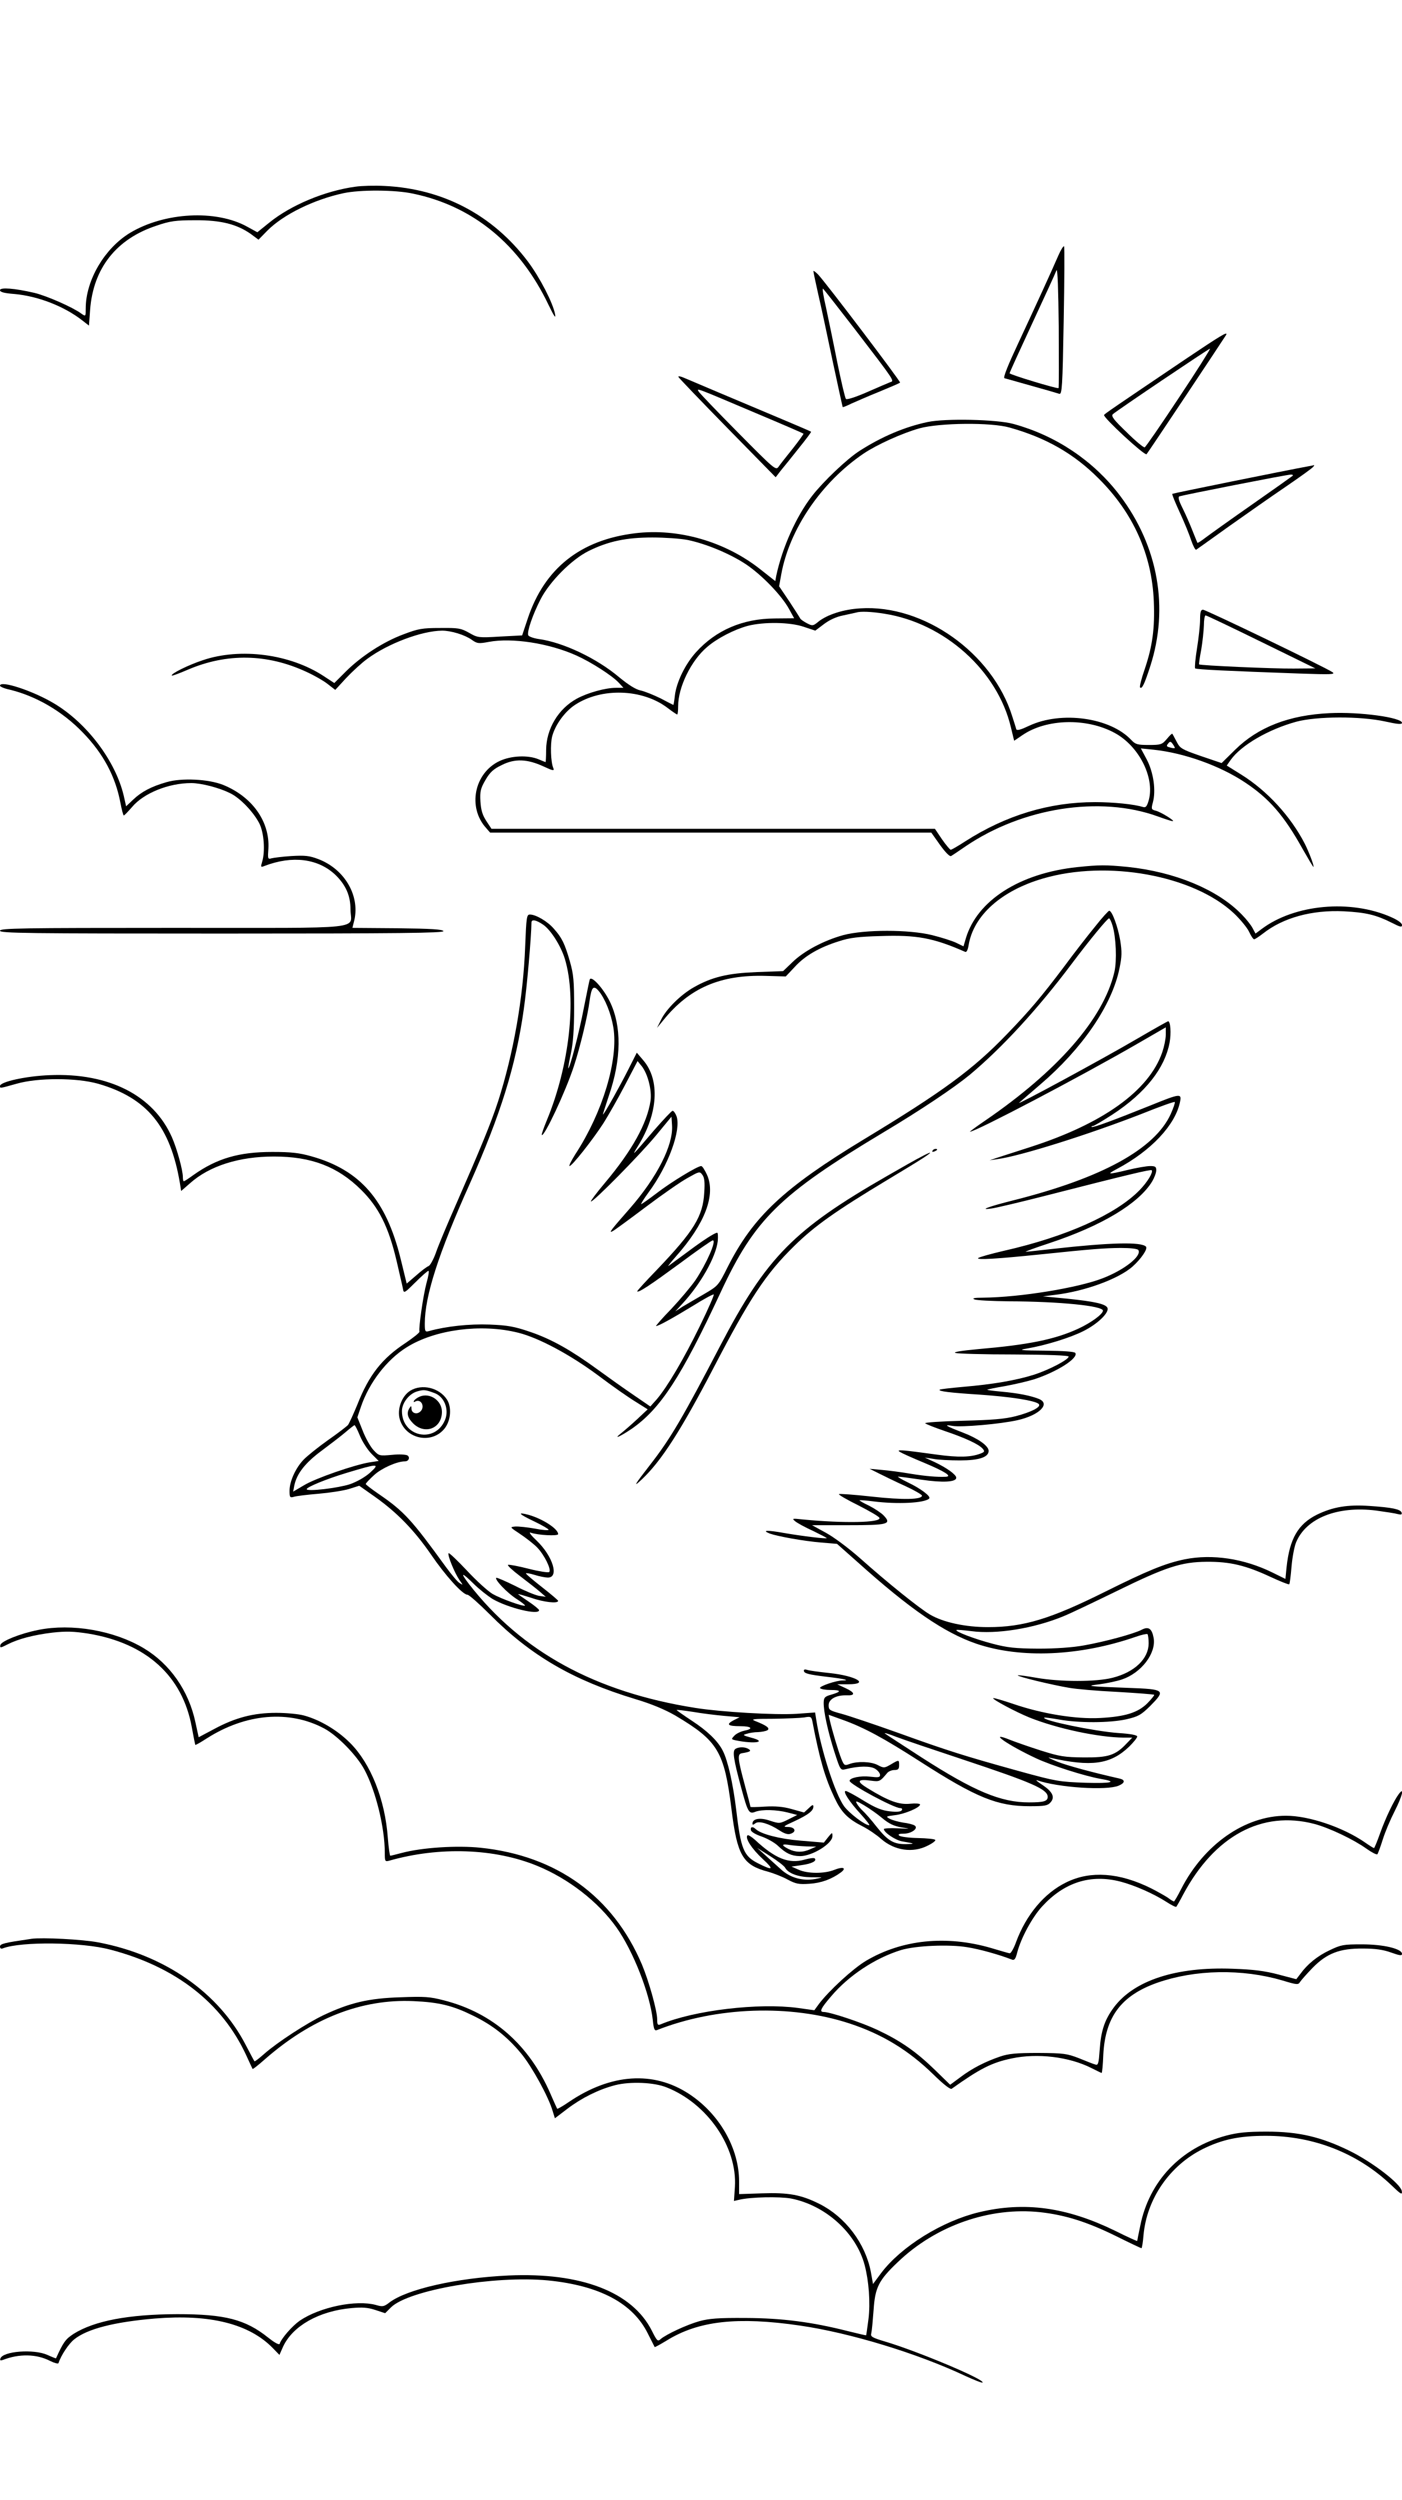 <?xml version="1.0" standalone="no"?>
<!DOCTYPE svg PUBLIC "-//W3C//DTD SVG 20010904//EN"
 "http://www.w3.org/TR/2001/REC-SVG-20010904/DTD/svg10.dtd">
<svg version="1.0" xmlns="http://www.w3.org/2000/svg"
 width="736pt" height="1312pt" viewBox="0 0 736 1312"
 preserveAspectRatio="xMidYMid meet">

<g transform="translate(0,1312) scale(0.1,-0.1)"
fill="#000000" stroke="none">
<path d="M1865 12140 c-160 -22 -339 -97 -452 -189 l-62 -50 -53 29 c-164 91
-435 76 -615 -32 -134 -81 -233 -249 -233 -397 0 -43 0 -43 -23 -27 -44 33
-183 94 -247 109 -103 24 -180 30 -180 14 0 -10 22 -16 75 -20 124 -11 261
-64 356 -138 l36 -28 6 82 c16 219 138 374 350 443 70 24 99 28 202 28 135 1
220 -21 293 -73 l39 -29 46 47 c84 85 246 164 400 197 90 19 269 18 364 -2
315 -65 561 -266 713 -585 29 -60 39 -74 34 -49 -10 58 -80 194 -144 279 -183
242 -444 380 -750 395 -52 3 -122 1 -155 -4z"/>
<path d="M5556 11779 c-39 -90 -119 -264 -209 -457 -55 -117 -82 -184 -74
-187 7 -2 71 -20 142 -40 72 -20 137 -39 146 -42 14 -4 17 34 23 382 4 213 5
389 2 392 -3 4 -17 -18 -30 -48z m1 -696 c-6 -5 -257 71 -257 78 0 4 54 122
119 262 65 140 123 266 127 278 6 15 10 -105 12 -295 1 -175 1 -321 -1 -323z"/>
<path d="M4270 11697 c0 -5 11 -56 24 -115 14 -59 48 -217 76 -352 29 -135 53
-246 54 -247 1 -1 22 7 46 19 25 11 91 40 148 63 56 23 105 44 107 47 5 4
-393 529 -431 568 -13 13 -24 21 -24 17z m217 -304 c214 -279 209 -272 186
-279 -10 -4 -64 -27 -121 -52 -59 -26 -106 -41 -111 -36 -5 5 -25 92 -46 194
-20 102 -47 231 -59 287 -13 56 -20 100 -16 98 4 -2 79 -98 167 -212z"/>
<path d="M6219 11232 c-372 -251 -419 -283 -423 -290 -7 -12 214 -216 223
-206 7 7 395 590 417 625 14 24 -28 -2 -217 -129z m-30 -199 c-94 -142 -175
-260 -180 -261 -5 -2 -48 33 -94 79 -69 66 -83 85 -73 95 19 18 502 343 510
344 4 0 -69 -116 -163 -257z"/>
<path d="M3561 11142 c2 -5 118 -126 257 -268 l254 -259 26 34 c15 18 58 71
95 118 38 47 67 86 65 87 -2 2 -70 31 -153 66 -221 93 -475 200 -514 217 -18
8 -31 10 -30 5z m404 -189 c138 -58 251 -107 253 -109 2 -1 -23 -36 -56 -78
-33 -41 -67 -84 -75 -96 -14 -20 -22 -13 -213 180 -110 111 -203 208 -207 216
-10 18 -16 20 298 -113z"/>
<path d="M4870 10905 c-119 -25 -240 -76 -357 -151 -66 -42 -192 -162 -250
-237 -83 -107 -156 -270 -188 -419 l-5 -28 -76 60 c-186 148 -433 219 -661
191 -286 -35 -474 -184 -562 -446 l-30 -90 -116 -6 c-113 -7 -118 -6 -163 20
-43 24 -56 26 -152 25 -93 0 -115 -4 -191 -33 -106 -39 -224 -116 -304 -196
l-60 -60 -55 36 c-176 116 -437 151 -635 84 -76 -25 -171 -72 -163 -81 2 -2
40 12 84 31 205 88 417 84 622 -11 40 -18 91 -47 112 -64 l40 -31 57 62 c32
34 82 80 111 101 110 81 286 147 393 148 47 0 120 -22 157 -49 27 -19 35 -20
88 -10 122 23 316 -7 459 -71 78 -35 189 -106 224 -144 l24 -26 -39 0 c-56 0
-149 -26 -206 -57 -97 -53 -160 -158 -161 -269 0 -35 -2 -64 -3 -64 -1 0 -18
7 -37 15 -56 23 -143 19 -204 -9 -134 -63 -170 -244 -70 -353 l20 -23 1158 0
1158 0 46 -65 c29 -40 51 -62 58 -58 7 4 41 27 76 51 299 203 705 267 1009
157 38 -14 73 -25 78 -25 16 0 -63 49 -89 55 -23 6 -24 9 -15 43 17 62 4 156
-31 224 l-32 60 68 -7 c160 -17 347 -84 478 -171 127 -84 205 -173 304 -351
29 -51 54 -93 56 -93 6 0 -21 73 -45 121 -74 144 -197 278 -333 363 l-77 48
21 30 c55 77 198 160 344 200 108 29 337 30 468 1 63 -14 87 -16 87 -7 0 28
-222 59 -380 51 -213 -10 -375 -73 -496 -192 l-71 -70 -109 37 c-101 35 -109
40 -127 75 -11 21 -21 40 -23 42 -2 2 -15 -11 -29 -28 -25 -29 -31 -31 -94
-31 -60 0 -70 3 -92 26 -110 118 -367 154 -536 75 -44 -21 -65 -27 -68 -18 -2
7 -11 37 -21 67 -103 332 -465 589 -798 567 -88 -5 -174 -33 -220 -70 -28 -23
-31 -23 -60 -8 -17 9 -33 20 -35 25 -2 4 -28 45 -57 89 l-54 80 11 61 c43 239
211 485 432 635 71 48 205 108 294 133 107 29 375 32 473 4 190 -53 338 -137
468 -268 181 -180 279 -399 289 -643 6 -143 -7 -237 -48 -358 -17 -49 -28 -92
-24 -95 10 -10 23 17 54 113 98 305 41 628 -159 893 -137 182 -336 316 -560
377 -87 24 -358 30 -450 10z m-1260 -619 c100 -21 223 -73 305 -127 85 -57
188 -164 227 -235 l27 -49 -102 -1 c-169 -1 -309 -62 -413 -177 -57 -63 -102
-156 -111 -226 -3 -28 -7 -51 -8 -51 -1 0 -32 16 -68 35 -37 18 -84 37 -104
41 -25 5 -62 28 -112 69 -118 100 -296 184 -423 201 -27 4 -52 13 -55 20 -7
19 23 107 65 189 48 93 163 209 252 253 103 51 197 71 335 71 66 0 149 -6 185
-13z m1032 -387 c316 -49 595 -299 665 -597 l17 -70 44 30 c126 86 337 91 484
11 127 -69 210 -233 179 -351 -9 -33 -16 -42 -29 -38 -48 15 -158 26 -253 26
-241 0 -468 -69 -682 -206 -37 -24 -71 -44 -76 -44 -4 0 -25 25 -46 55 l-37
55 -1164 0 -1164 0 -27 41 c-20 31 -28 56 -31 103 -3 53 1 68 27 113 24 41 42
57 86 78 68 34 132 32 219 -8 49 -23 57 -24 51 -9 -14 31 -17 127 -6 168 16
60 66 129 119 164 139 92 355 85 487 -16 25 -19 47 -34 50 -34 3 0 5 20 5 44
0 99 68 239 152 310 53 46 143 92 213 111 86 22 222 20 295 -5 l60 -20 45 34
c29 22 65 39 102 46 32 7 63 14 68 15 21 7 79 5 147 -6z m1525 -705 c-2 -2
-13 -1 -25 3 -18 4 -20 8 -10 20 10 13 14 13 25 -3 7 -10 12 -19 10 -20z"/>
<path d="M6870 10673 c-130 -24 -712 -142 -716 -145 -2 -3 16 -47 40 -99 24
-52 51 -118 60 -147 10 -28 21 -50 26 -47 4 3 81 57 171 122 90 64 226 159
301 210 76 52 140 98 143 104 4 5 5 8 3 8 -2 -1 -14 -4 -28 -6z m-85 -51 c-6
-5 -102 -73 -215 -152 -113 -79 -222 -157 -243 -173 -21 -16 -39 -28 -41 -26
-1 2 -13 31 -26 64 -13 33 -36 86 -52 118 -21 42 -25 59 -16 62 25 8 563 114
583 114 11 1 15 -3 10 -7z"/>
<path d="M6300 9869 c0 -29 -7 -96 -16 -151 -9 -55 -13 -102 -10 -106 6 -6
179 -14 546 -27 169 -6 192 -5 175 7 -34 24 -665 328 -680 328 -11 0 -15 -13
-15 -51z m321 -118 l284 -139 -115 -1 c-107 -1 -491 16 -495 22 -2 1 3 36 11
77 7 41 13 99 14 128 0 28 4 52 9 52 5 0 137 -63 292 -139z"/>
<path d="M0 9521 c0 -5 23 -15 52 -21 139 -34 276 -114 383 -225 107 -110 171
-230 197 -368 7 -37 15 -67 18 -67 3 0 22 20 43 44 61 73 192 126 311 126 53
0 148 -25 204 -53 52 -25 122 -98 153 -158 25 -48 32 -148 15 -203 -8 -26 -7
-29 10 -22 149 58 287 40 378 -49 52 -52 76 -107 76 -178 0 -108 109 -97 -930
-97 -802 0 -910 -2 -910 -15 0 -13 136 -15 1166 -15 928 0 1165 3 1162 13 -4
9 -63 13 -241 15 l-237 2 7 28 c38 133 -44 279 -186 333 -47 18 -70 20 -141
16 -47 -3 -94 -9 -105 -12 -19 -6 -20 -2 -16 51 8 142 -85 273 -239 335 -77
30 -216 37 -295 14 -81 -23 -133 -51 -176 -92 l-37 -35 -12 54 c-43 184 -194
384 -368 487 -111 66 -282 122 -282 92z"/>
<path d="M5656 8569 c-303 -32 -527 -175 -586 -375 l-12 -41 -39 19 c-21 10
-78 28 -126 40 -123 30 -352 30 -466 0 -102 -28 -208 -84 -268 -143 l-48 -46
-138 -5 c-153 -6 -236 -26 -331 -80 -69 -39 -144 -114 -171 -169 l-22 -44 33
40 c137 170 300 240 538 233 l105 -3 48 51 c53 58 129 102 232 134 54 18 103
24 215 27 193 7 281 -10 447 -83 7 -3 14 10 18 36 26 155 171 285 390 349 338
99 789 17 1002 -182 34 -32 70 -76 80 -97 10 -22 22 -40 27 -40 4 0 25 14 46
30 105 83 256 125 425 117 116 -6 170 -19 253 -61 43 -22 52 -24 52 -11 0 10
-22 26 -56 41 -214 95 -508 68 -681 -62 l-32 -24 -15 28 c-8 16 -34 49 -58 73
-126 130 -350 223 -599 249 -113 11 -148 11 -263 -1z"/>
<path d="M5749 8257 c-37 -45 -111 -140 -164 -212 -117 -155 -179 -229 -300
-354 -177 -184 -335 -300 -750 -551 -421 -255 -582 -406 -716 -672 -48 -96
-50 -97 -121 -139 -40 -23 -91 -53 -113 -66 l-40 -26 36 39 c97 104 177 246
187 330 2 24 1 44 -3 44 -13 0 -76 -41 -160 -104 -44 -32 -87 -64 -95 -70 -8
-6 9 16 38 49 153 172 210 323 164 428 -12 26 -25 47 -31 47 -19 0 -158 -84
-233 -142 -42 -32 -79 -58 -82 -58 -3 0 14 28 39 62 104 140 173 330 146 401
-6 15 -15 27 -20 27 -5 0 -48 -46 -97 -102 -115 -135 -121 -142 -86 -85 107
171 118 348 29 452 l-34 40 -43 -85 c-43 -86 -129 -240 -135 -240 -1 0 13 44
31 98 67 194 68 368 5 496 -34 69 -97 138 -105 115 -3 -8 -16 -75 -31 -149
-24 -127 -75 -323 -82 -317 -1 2 5 37 14 78 11 52 17 124 17 239 0 142 -3 176
-22 243 -27 94 -42 125 -84 172 -33 39 -95 75 -126 75 -17 0 -19 -12 -25 -167
-10 -272 -62 -563 -142 -813 -38 -116 -89 -240 -227 -555 -41 -93 -86 -200
-99 -238 -13 -37 -31 -69 -39 -72 -9 -3 -38 -25 -65 -49 l-50 -43 -32 131
c-76 308 -212 465 -468 537 -64 18 -106 23 -205 23 -176 0 -291 -34 -413 -120
-26 -19 -49 -34 -52 -34 -3 0 -5 10 -5 22 0 36 -31 149 -57 208 -97 221 -331
340 -642 327 -126 -5 -261 -35 -261 -57 0 -13 -2 -13 87 12 112 32 314 32 428
0 257 -74 380 -224 430 -525 l6 -38 47 41 c102 91 258 140 440 140 197 0 335
-53 458 -175 92 -91 144 -194 186 -373 16 -70 32 -137 34 -150 4 -21 9 -18 65
38 33 33 64 60 68 60 5 0 0 -29 -10 -64 -17 -63 -42 -235 -37 -255 2 -5 -31
-31 -72 -59 -125 -82 -193 -169 -254 -324 -21 -51 -43 -99 -49 -107 -6 -7 -54
-44 -107 -81 -52 -37 -109 -83 -127 -102 -41 -43 -73 -113 -73 -162 0 -35 2
-38 23 -32 12 4 70 11 129 16 58 5 131 16 160 25 l54 17 85 -60 c115 -82 204
-174 291 -300 77 -113 167 -212 192 -212 8 0 61 -47 118 -104 216 -217 437
-345 764 -444 87 -26 155 -55 209 -86 224 -133 257 -188 295 -491 30 -244 59
-294 193 -329 28 -8 75 -26 102 -41 43 -23 59 -26 115 -22 62 4 116 24 165 60
31 24 10 31 -35 13 -52 -21 -140 -21 -188 1 l-37 16 54 8 c52 7 81 22 68 35
-3 4 -27 1 -52 -6 -84 -24 -156 5 -262 104 -18 16 -36 27 -39 23 -14 -14 22
-70 79 -123 63 -58 56 -64 -25 -23 -74 38 -89 74 -113 279 -17 139 -44 260
-71 312 -26 51 -81 104 -164 158 -44 29 -79 54 -78 55 2 2 41 -3 87 -10 46 -8
120 -17 164 -21 l80 -7 -32 -16 c-41 -22 -31 -31 36 -31 59 0 71 -14 19 -24
-18 -4 -41 -15 -51 -26 -17 -18 -16 -19 6 -24 102 -21 170 -9 82 14 -44 12
-46 14 -23 20 14 5 41 9 60 9 19 1 41 5 49 10 15 10 -5 25 -64 48 -26 10 -12
12 95 12 69 1 142 4 162 7 33 6 37 4 42 -17 39 -204 67 -300 117 -405 35 -75
69 -110 146 -149 32 -16 77 -47 99 -67 70 -61 166 -75 244 -35 25 12 43 26 40
30 -3 5 -44 9 -92 10 -48 1 -92 7 -98 13 -7 7 1 10 25 10 41 0 79 29 56 43 -7
5 -34 12 -60 15 -25 4 -57 13 -70 20 -22 12 -21 13 27 19 52 6 132 40 132 56
0 5 -24 7 -52 4 -59 -6 -113 14 -221 80 -63 38 -58 51 16 41 44 -6 47 -5 85
41 7 8 24 15 37 15 20 0 25 5 25 25 0 30 0 30 -44 4 -33 -19 -36 -20 -68 -3
-36 19 -108 21 -150 5 -24 -9 -27 -7 -41 27 -15 37 -50 154 -61 204 l-6 28 72
-26 c115 -41 219 -98 409 -220 296 -190 405 -234 575 -234 77 0 94 3 108 19
26 28 12 57 -42 93 -26 17 -38 27 -27 24 109 -38 365 -55 428 -28 33 14 35 30
5 37 -142 32 -275 68 -328 89 -36 15 -54 24 -40 21 219 -50 320 -36 418 58 23
23 42 46 42 53 0 7 -34 14 -97 18 -128 9 -406 67 -391 81 1 2 37 -3 78 -10
104 -19 266 -18 352 1 64 15 77 22 126 70 83 84 78 88 -113 95 -216 8 -231 10
-153 19 37 5 90 16 117 25 102 34 182 138 167 219 -9 49 -27 61 -63 42 -43
-22 -195 -63 -303 -82 -60 -11 -148 -17 -240 -17 -122 1 -160 5 -240 26 -95
25 -197 64 -189 72 3 2 38 -1 78 -6 131 -18 330 14 486 79 39 16 162 75 275
130 261 128 341 154 475 155 122 1 205 -19 334 -79 52 -24 96 -42 99 -39 3 2
8 44 12 92 4 49 15 106 24 128 53 127 216 192 419 167 51 -7 103 -15 116 -19
17 -4 22 -2 19 8 -6 18 -50 27 -168 35 -115 8 -193 -5 -277 -46 -98 -49 -143
-125 -159 -276 l-6 -61 -67 33 c-150 74 -317 99 -461 70 -103 -21 -197 -60
-418 -170 -287 -143 -428 -186 -615 -186 -120 0 -235 25 -305 66 -56 33 -225
169 -364 293 -62 55 -140 113 -182 136 l-73 40 188 0 c210 0 231 5 189 50 -13
14 -48 37 -77 52 -30 14 -52 27 -51 29 2 1 35 -1 73 -6 125 -16 270 -9 293 15
11 11 -47 54 -113 85 -33 16 -55 29 -50 30 6 0 60 -7 121 -16 113 -17 184 -13
184 10 0 16 -48 51 -113 82 l-52 24 45 -7 c25 -5 88 -8 140 -8 100 0 150 17
150 50 0 26 -54 65 -135 96 -91 35 -105 44 -54 35 46 -8 251 10 340 30 116 26
176 87 112 112 -42 17 -109 30 -196 38 -43 4 -76 8 -74 10 2 2 44 11 93 19 49
9 118 25 154 36 121 40 232 111 215 138 -4 7 -62 11 -158 12 -131 1 -144 3
-97 11 100 17 229 57 298 92 74 37 135 96 126 121 -8 21 -67 34 -212 49 l-127
12 63 8 c155 18 333 83 407 148 45 40 82 94 71 105 -25 26 -187 22 -491 -12
-71 -8 -134 -15 -140 -15 -5 1 50 21 123 45 278 92 471 209 541 325 11 19 21
45 21 58 0 18 -5 22 -32 22 -18 0 -70 -9 -116 -20 -108 -26 -115 -25 -58 5
179 95 307 231 331 353 9 44 0 43 -153 -19 -194 -78 -305 -119 -311 -114 -2 3
0 5 6 5 6 0 53 28 104 61 171 112 274 242 299 377 9 48 5 112 -8 112 -2 0 -77
-42 -166 -94 -183 -107 -634 -351 -616 -334 3 3 52 45 110 95 222 189 378 418
417 611 13 62 13 87 4 145 -12 72 -43 157 -58 157 -4 0 -38 -37 -74 -83z m91
6 c19 -61 24 -186 10 -245 -57 -244 -296 -518 -679 -780 -47 -32 -82 -58 -79
-58 29 0 582 290 881 463 l147 85 0 -39 c0 -22 -9 -64 -19 -93 -70 -201 -310
-373 -691 -496 -80 -26 -161 -52 -180 -58 l-35 -12 40 6 c121 16 485 131 759
238 92 37 170 65 173 62 3 -3 -7 -31 -21 -63 -84 -184 -361 -336 -826 -453
-131 -33 -185 -53 -115 -43 22 3 146 32 275 65 442 113 560 141 566 136 9 -10
-22 -62 -64 -105 -124 -127 -385 -244 -712 -318 -69 -16 -129 -33 -135 -38
-11 -11 102 -4 325 19 280 29 336 33 422 34 53 0 89 -4 94 -11 19 -31 -73
-104 -187 -148 -128 -50 -432 -100 -628 -102 -46 0 -60 -3 -46 -9 11 -5 92 -9
180 -10 269 -1 495 -24 495 -49 0 -18 -61 -63 -130 -95 -122 -56 -258 -84
-525 -107 -86 -8 -132 -15 -120 -20 11 -4 149 -8 308 -8 180 -1 287 -5 287
-11 0 -16 -101 -69 -181 -95 -95 -30 -218 -51 -373 -64 -65 -6 -121 -12 -123
-15 -9 -8 54 -16 212 -26 159 -11 290 -31 308 -49 15 -15 -37 -42 -121 -64
-59 -15 -124 -20 -280 -24 -112 -3 -200 -9 -195 -13 4 -5 51 -23 103 -41 107
-36 180 -70 199 -93 11 -13 10 -17 -11 -25 -52 -20 -117 -21 -228 -6 -195 27
-218 28 -195 14 11 -7 67 -32 125 -56 110 -46 151 -72 115 -74 -46 -2 -105 3
-185 16 -47 8 -114 17 -150 20 l-65 6 50 -25 c28 -14 89 -44 138 -66 48 -22
87 -45 87 -50 0 -21 -101 -23 -263 -5 -92 10 -170 16 -173 13 -3 -3 43 -30
102 -59 59 -30 109 -59 111 -66 8 -25 -185 -29 -402 -8 -57 6 -59 6 -40 -10
11 -9 53 -32 93 -50 39 -19 72 -36 72 -38 0 -5 -125 10 -224 27 -89 16 -120
15 -75 -3 42 -15 181 -40 269 -47 l84 -7 106 -94 c276 -248 456 -372 625 -430
232 -79 542 -66 837 36 31 11 59 17 62 14 3 -4 6 -25 6 -48 0 -81 -74 -152
-190 -181 -85 -22 -275 -22 -399 0 -51 9 -95 15 -98 13 -5 -6 181 -51 272 -66
33 -6 145 -16 250 -21 104 -6 191 -13 194 -15 2 -3 -14 -22 -35 -44 -50 -50
-117 -71 -249 -78 -126 -7 -304 22 -453 73 -57 19 -106 34 -108 31 -6 -6 120
-73 189 -101 147 -59 365 -105 496 -106 l45 0 -30 -31 c-58 -62 -96 -74 -224
-73 -102 1 -127 5 -225 36 -60 19 -134 45 -162 56 -123 50 -15 -26 137 -97 82
-38 252 -92 335 -107 95 -16 64 -25 -75 -21 -139 5 -154 7 -350 61 -285 79
-372 106 -635 201 -126 45 -260 90 -297 100 -63 17 -68 20 -68 45 0 32 40 54
96 52 46 -2 43 15 -8 38 l-43 20 58 0 c115 0 42 44 -99 59 -56 6 -109 13 -118
17 -9 3 -16 2 -16 -4 0 -15 22 -21 123 -33 87 -10 124 -19 80 -19 -34 0 -124
-31 -118 -40 4 -6 29 -10 57 -10 56 0 56 -9 0 -25 -32 -9 -37 -15 -38 -40 -1
-48 22 -152 56 -259 31 -96 32 -98 58 -92 71 18 132 18 157 2 14 -9 25 -23 25
-32 0 -13 -9 -14 -52 -9 -51 6 -108 -6 -108 -22 1 -18 233 -143 266 -143 9 0
12 -5 8 -11 -4 -8 -26 -10 -62 -6 -43 5 -74 17 -138 56 -45 28 -88 51 -94 51
-18 0 19 -57 79 -122 29 -32 49 -58 44 -58 -22 0 -105 63 -132 100 -47 65
-122 298 -146 454 l-6 38 -97 -7 c-112 -7 -394 9 -532 31 -525 83 -912 295
-1188 650 -48 63 -39 64 23 3 30 -30 76 -66 102 -82 82 -47 243 -86 243 -58 0
4 -25 25 -55 45 -30 20 -55 38 -55 39 0 2 30 -7 68 -19 65 -23 142 -32 142
-16 -1 4 -39 36 -85 72 -46 36 -84 68 -84 72 -1 3 20 0 46 -8 25 -8 57 -14 69
-14 61 0 26 113 -59 194 -29 27 -43 46 -32 42 39 -14 145 -19 145 -8 0 28 -81
80 -154 101 -64 17 -54 5 28 -34 42 -20 76 -40 76 -44 0 -4 -33 -2 -72 6 -40
7 -86 12 -103 11 -30 -3 -29 -3 25 -39 30 -20 70 -51 89 -70 38 -39 77 -117
64 -130 -4 -4 -52 3 -107 17 -54 14 -103 23 -109 21 -6 -2 23 -29 64 -60 41
-31 88 -68 104 -82 l30 -26 -35 5 c-19 3 -77 27 -127 53 -51 25 -95 44 -98 42
-9 -10 57 -79 105 -110 28 -18 48 -34 46 -36 -7 -7 -127 36 -170 61 -24 14
-85 69 -135 123 -50 53 -93 94 -96 91 -8 -8 32 -105 57 -141 20 -28 20 -28 1
-16 -11 6 -44 46 -74 87 -177 244 -217 289 -350 380 -38 26 -69 50 -69 53 0 4
20 25 44 47 39 36 120 72 162 72 20 0 28 21 13 31 -8 5 -44 7 -82 3 -66 -6
-68 -5 -96 25 -16 17 -42 63 -57 102 l-28 70 19 56 c43 126 135 246 239 311
149 94 392 126 587 77 108 -27 272 -115 419 -224 74 -56 163 -118 198 -139
l62 -39 -52 -49 c-29 -27 -69 -62 -88 -77 -43 -34 -6 -18 55 23 152 105 261
272 469 719 178 382 309 511 851 836 201 120 372 235 455 303 170 142 358 346
535 582 97 129 188 239 197 240 4 0 12 -17 18 -37z m-2989 4 c40 -27 94 -112
115 -182 62 -209 23 -559 -95 -844 -17 -41 -29 -76 -27 -78 12 -13 126 229
169 362 31 93 73 267 82 341 10 73 20 85 47 54 34 -40 66 -120 78 -193 27
-169 -56 -445 -199 -664 -22 -35 -36 -63 -31 -63 13 0 121 137 178 225 24 38
75 127 112 198 l67 128 22 -27 c32 -41 54 -127 46 -182 -18 -118 -96 -260
-239 -430 -43 -51 -76 -95 -74 -98 8 -8 258 245 343 348 l80 97 3 -45 c7 -104
-78 -272 -221 -436 -101 -115 -114 -132 -91 -120 10 5 89 63 174 127 85 64
184 133 219 152 62 35 64 36 78 17 11 -14 14 -39 10 -94 -7 -124 -54 -201
-249 -405 -58 -60 -105 -111 -103 -113 7 -8 70 34 224 147 90 67 167 121 173
121 21 0 -33 -122 -91 -209 -23 -33 -80 -101 -127 -151 -48 -49 -83 -90 -80
-90 12 0 80 37 190 104 59 37 111 65 113 62 3 -3 -30 -78 -74 -168 -83 -170
-169 -316 -225 -382 l-34 -38 -89 61 c-50 34 -133 93 -185 131 -141 103 -244
161 -355 199 -85 29 -118 35 -215 39 -105 4 -228 -9 -317 -34 -21 -6 -23 -3
-23 39 0 144 72 368 234 729 164 368 244 623 286 923 16 110 39 374 40 453 0
18 23 15 61 -11z m-961 -2684 c13 -31 40 -73 61 -94 l37 -37 -46 -7 c-78 -12
-287 -84 -347 -121 l-56 -33 6 32 c13 63 58 120 145 184 47 35 103 78 125 97
22 19 43 35 46 36 3 0 16 -25 29 -57z m52 -193 c-26 -23 -68 -47 -105 -60 -60
-20 -227 -40 -227 -26 0 11 105 54 208 85 169 51 179 51 124 1z m3113 -1505
c364 -121 445 -156 445 -196 0 -23 -21 -29 -98 -29 -148 0 -287 58 -564 236
-100 65 -187 121 -193 126 -5 5 22 -3 60 -18 39 -15 196 -68 350 -119z m-423
-308 c35 -29 60 -41 100 -48 51 -8 51 -8 -19 -5 -40 2 -73 0 -73 -4 0 -18 63
-60 98 -65 66 -11 68 -13 19 -14 -65 -1 -96 17 -155 91 -27 35 -60 72 -72 83
-12 11 -26 28 -32 39 -9 16 -3 15 38 -9 27 -16 70 -46 96 -68z m-511 -259 c17
-31 69 -50 138 -51 66 0 66 0 21 -9 -67 -12 -133 6 -183 53 -23 21 -60 54 -82
74 l-40 36 68 -43 c38 -24 73 -51 78 -60z"/>
<path d="M4895 7080 c-3 -6 1 -7 9 -4 18 7 21 14 7 14 -6 0 -13 -4 -16 -10z"/>
<path d="M4835 7048 c-22 -11 -102 -56 -178 -100 -491 -282 -633 -426 -877
-893 -196 -376 -260 -485 -364 -619 -87 -112 -95 -126 -47 -81 102 96 204 254
376 584 192 369 274 494 425 642 106 104 214 181 488 346 185 111 236 144 222
143 -3 -1 -23 -10 -45 -22z"/>
<path d="M2154 5821 c-45 -28 -71 -98 -55 -151 31 -105 171 -132 237 -45 31
42 36 110 10 150 -41 62 -131 83 -192 46z m128 -13 c51 -19 77 -87 54 -141
-52 -125 -226 -89 -226 47 0 43 39 93 83 104 32 9 41 8 89 -10z"/>
<path d="M2204 5790 c-12 -5 -25 -14 -30 -21 -4 -7 -3 -10 4 -6 32 20 57 -28
27 -53 -19 -16 -45 -6 -45 17 0 15 -2 16 -10 3 -17 -26 -11 -51 19 -81 62 -61
151 -26 151 61 0 59 -63 102 -116 80z"/>
<path d="M200 4565 c-95 -19 -194 -59 -198 -79 -3 -16 0 -16 35 2 58 30 139
51 238 63 73 8 109 7 188 -5 305 -50 495 -222 544 -492 9 -49 17 -90 18 -92 2
-2 28 13 59 33 206 132 434 151 618 53 69 -37 171 -141 211 -216 59 -110 107
-303 107 -436 0 -45 1 -48 23 -42 264 75 553 65 777 -27 164 -67 320 -188 416
-323 88 -124 176 -348 191 -487 5 -48 9 -57 22 -52 312 123 701 136 1010 35
171 -56 310 -140 441 -268 53 -52 89 -80 96 -75 149 106 210 137 314 159 136
29 302 9 419 -50 28 -14 52 -26 54 -26 3 0 7 44 9 98 11 197 94 308 282 375
199 70 446 75 660 12 75 -23 82 -23 91 -7 6 9 35 42 65 73 75 77 143 103 265
102 65 0 106 -6 148 -21 45 -16 57 -18 57 -7 0 27 -98 50 -210 50 -97 0 -110
-2 -170 -31 -64 -30 -117 -73 -155 -126 l-20 -26 -95 25 c-72 19 -130 26 -240
30 -296 11 -516 -61 -622 -202 -49 -66 -68 -122 -75 -223 -5 -71 -8 -83 -22
-78 -9 2 -47 17 -86 33 -65 25 -80 27 -215 28 -117 0 -156 -4 -200 -19 -79
-27 -147 -62 -208 -108 l-54 -40 -81 79 c-98 95 -178 151 -301 209 -83 39
-248 94 -282 94 -24 0 -16 18 39 82 92 109 231 201 367 243 76 23 251 31 347
15 65 -10 168 -39 235 -65 13 -5 19 2 28 37 20 77 79 185 130 241 117 128 256
172 413 131 73 -19 173 -63 240 -106 26 -17 50 -29 52 -26 2 2 19 31 36 64
165 309 414 443 689 371 79 -21 207 -82 275 -131 27 -19 52 -32 56 -28 3 4 16
39 28 77 12 39 40 105 62 148 41 81 53 131 23 92 -26 -34 -70 -126 -99 -207
-15 -43 -30 -78 -32 -78 -2 0 -25 14 -49 31 -115 79 -293 139 -413 139 -215 0
-430 -150 -550 -384 -18 -36 -36 -66 -38 -66 -3 0 -17 8 -31 19 -15 10 -54 32
-87 49 -168 84 -321 95 -448 32 -115 -56 -210 -170 -263 -313 -12 -34 -28 -61
-34 -59 -7 1 -51 14 -98 28 -235 68 -467 44 -655 -67 -69 -41 -195 -157 -248
-227 l-24 -33 -85 12 c-207 28 -546 -12 -722 -86 -15 -6 -18 -2 -18 26 0 46
-44 202 -80 288 -152 358 -447 571 -847 613 -125 13 -307 1 -413 -27 -30 -8
-58 -15 -61 -15 -3 0 -9 42 -13 93 -14 201 -90 392 -199 500 -67 67 -159 121
-241 143 -28 8 -94 14 -146 14 -119 0 -215 -25 -326 -85 l-81 -43 -17 78 c-35
166 -134 307 -271 389 -155 93 -378 132 -555 96z"/>
<path d="M3861 3941 c-17 -11 -11 -52 30 -204 35 -130 41 -140 75 -126 35 13
110 11 169 -4 l50 -13 -46 -23 c-46 -23 -48 -23 -97 -7 -52 18 -92 11 -92 -16
0 -7 5 -6 15 2 18 15 72 -1 127 -37 24 -16 44 -23 57 -18 34 10 26 35 -11 36
-30 0 -28 3 32 30 73 34 100 55 100 77 0 12 -6 10 -24 -8 l-25 -23 -65 18
c-46 13 -87 16 -140 13 -42 -3 -76 -3 -76 -2 0 2 -13 52 -29 111 -39 145 -41
167 -16 171 43 7 51 12 35 22 -19 12 -51 12 -69 1z"/>
<path d="M3942 3514 c2 -9 26 -23 56 -33 29 -10 68 -32 85 -48 43 -41 71 -54
116 -55 63 -1 171 65 171 105 0 21 -1 21 -23 -6 l-22 -28 -120 10 c-113 9
-212 35 -239 62 -15 14 -28 11 -24 -7z m293 -85 l50 -1 -30 -13 c-40 -19 -79
-18 -115 0 -41 21 -38 29 8 21 20 -3 60 -6 87 -7z"/>
<path d="M165 2944 c-144 -21 -165 -26 -165 -41 0 -9 6 -13 15 -9 97 37 415
33 565 -7 343 -90 585 -279 712 -553 17 -38 33 -71 34 -73 2 -2 31 21 66 52
245 214 506 316 778 304 135 -6 206 -23 315 -77 101 -49 179 -111 250 -197 56
-67 144 -227 166 -302 l12 -39 63 48 c77 59 168 104 254 126 79 20 204 15 270
-12 214 -85 371 -313 358 -522 l-5 -74 26 6 c60 15 213 18 273 7 181 -35 342
-180 387 -349 22 -82 31 -200 20 -285 -6 -45 -11 -82 -12 -84 -1 -1 -44 9 -96
22 -190 48 -344 68 -536 69 -145 1 -192 -3 -244 -17 -67 -19 -174 -69 -203
-94 -15 -14 -19 -10 -46 44 -103 204 -372 307 -752 290 -275 -13 -534 -72
-626 -142 -28 -22 -36 -23 -70 -13 -104 29 -295 -11 -400 -82 -40 -28 -97 -93
-106 -122 -3 -7 -29 8 -59 32 -121 97 -228 124 -479 124 -256 -1 -434 -35
-543 -103 -43 -28 -54 -43 -93 -129 0 -1 -21 7 -45 18 -71 32 -234 20 -247
-19 -3 -10 0 -12 14 -7 85 33 176 31 246 -5 24 -12 44 -17 45 -12 14 42 54
102 83 125 69 55 210 91 423 109 290 24 496 -28 620 -156 l34 -35 18 41 c50
111 190 190 362 205 54 5 84 3 123 -10 l52 -17 31 31 c93 91 543 168 824 141
270 -27 445 -119 524 -279 19 -37 35 -69 36 -71 1 -1 29 14 62 34 167 104 372
127 701 79 262 -38 614 -145 867 -264 48 -22 88 -38 91 -35 15 15 -342 165
-511 215 -70 21 -78 26 -73 44 3 12 8 67 12 121 8 119 26 156 127 252 200 192
483 291 749 262 132 -15 245 -51 394 -124 72 -36 134 -65 136 -65 3 0 8 30 11
68 17 191 137 366 312 453 101 50 191 69 330 69 251 0 482 -91 658 -258 52
-50 59 -54 56 -32 -6 38 -154 152 -274 211 -151 74 -268 101 -435 101 -105 0
-152 -5 -213 -21 -237 -63 -404 -238 -451 -473 -9 -42 -16 -79 -16 -80 0 -2
-53 22 -117 54 -255 124 -475 154 -713 97 -193 -46 -409 -180 -514 -319 l-43
-58 -11 62 c-28 150 -134 291 -271 359 -96 48 -162 60 -303 55 l-118 -4 0 66
c0 175 -103 355 -263 460 -186 122 -410 107 -630 -42 -32 -22 -60 -38 -62 -36
-1 1 -17 37 -35 78 -112 258 -304 426 -560 491 -72 19 -103 21 -229 16 -164
-5 -263 -28 -401 -93 -87 -41 -244 -143 -313 -204 -26 -23 -49 -41 -51 -39 -2
2 -22 40 -45 84 -142 276 -426 474 -774 540 -82 16 -296 27 -352 19z"/>
</g>
</svg>
